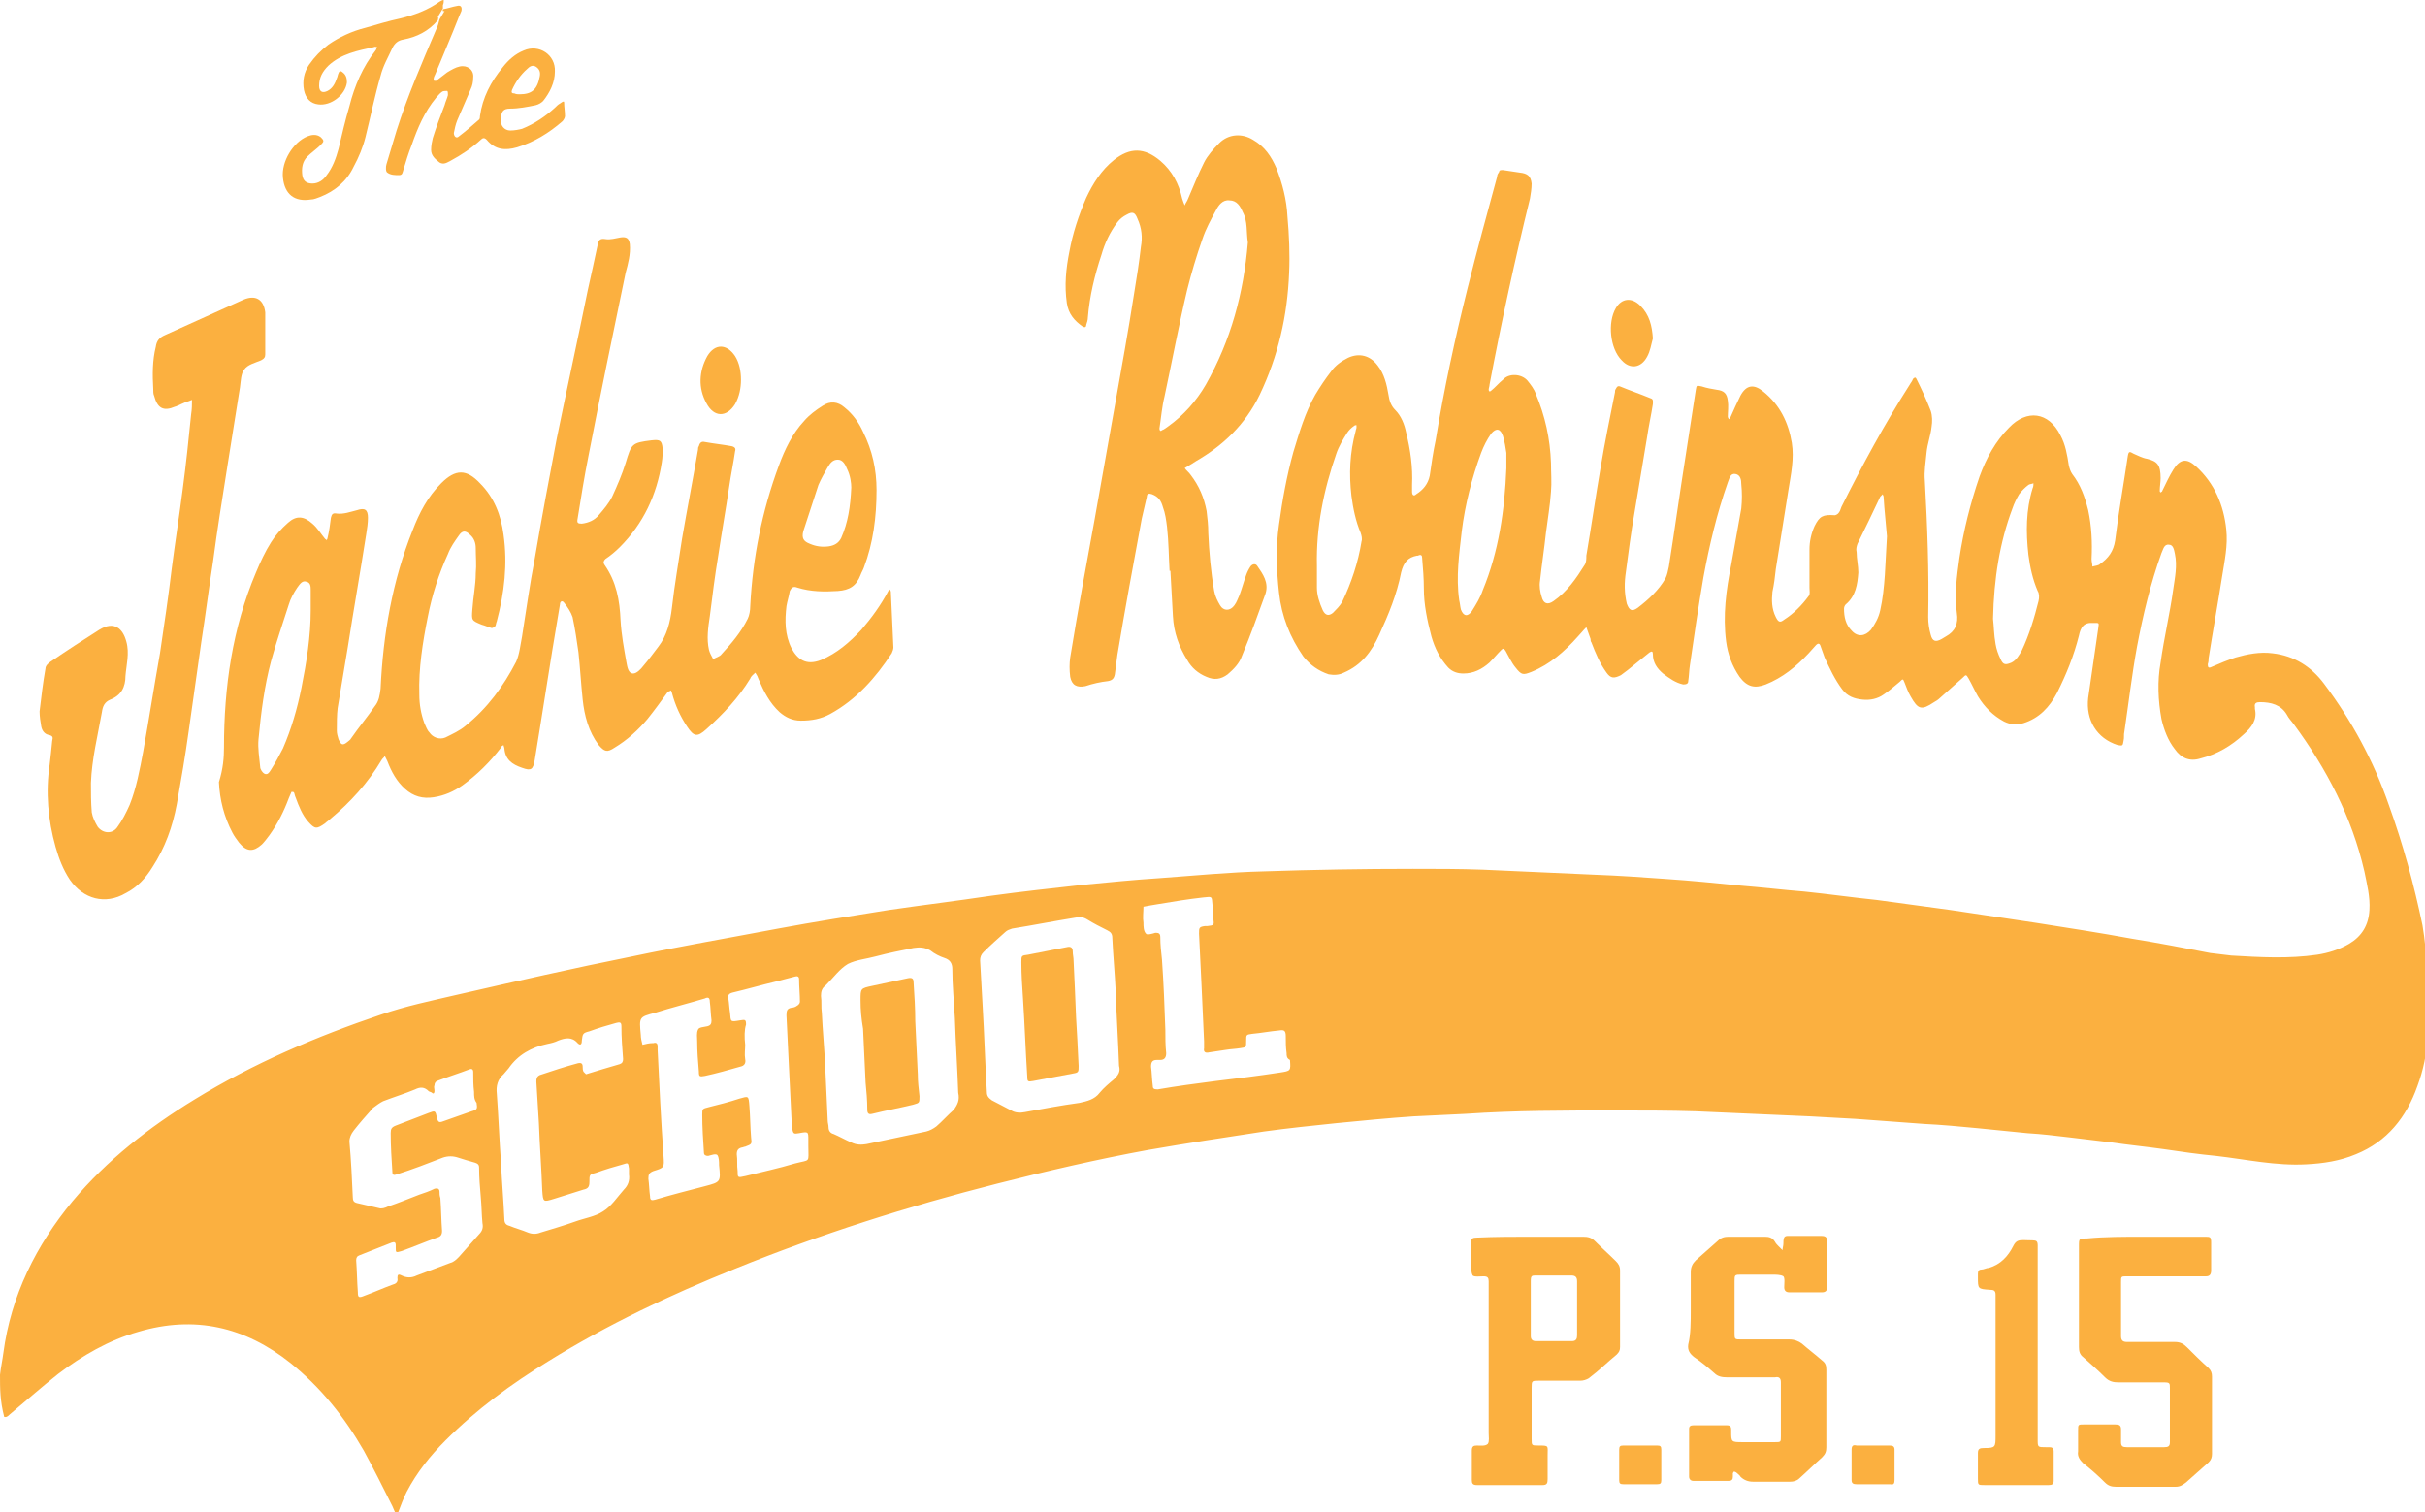 <?xml version="1.0" encoding="utf-8"?>
<!-- Generator: Adobe Illustrator 26.4.1, SVG Export Plug-In . SVG Version: 6.00 Build 0)  -->
<svg version="1.1" id="Layer_1" xmlns="http://www.w3.org/2000/svg" xmlns:xlink="http://www.w3.org/1999/xlink" x="0px" y="0px"
	 viewBox="0 0 288 179.6" style="enable-background:new 0 0 288 179.6;" xml:space="preserve">
<style type="text/css">
	.st0{fill:#FBB040;}
	.st1{fill:#202945;}
	.st2{clip-path:url(#SVGID_00000028306701473247488930000015630675146170504365_);}
	
		.st3{clip-path:url(#SVGID_00000028306701473247488930000015630675146170504365_);fill:#779DD2;stroke:#202945;stroke-width:4;stroke-miterlimit:10;}
	
		.st4{clip-path:url(#SVGID_00000028306701473247488930000015630675146170504365_);fill:none;stroke:#46121E;stroke-width:4;stroke-miterlimit:10;}
	
		.st5{clip-path:url(#SVGID_00000028306701473247488930000015630675146170504365_);fill:none;stroke:#202945;stroke-width:15;stroke-miterlimit:10;}
	.st6{fill:#FFFFFF;stroke:#2D495D;stroke-width:4;stroke-miterlimit:10;}
	.st7{clip-path:url(#SVGID_00000139258057573542241730000004493921620678803594_);}
	.st8{fill:none;stroke:#521C31;stroke-width:4;stroke-miterlimit:10;}
	.st9{fill:#2D495D;}
	.st10{fill:none;stroke:#000000;stroke-width:3;}
</style>
<g>
	<path class="st0" d="M0,163.3c0.1-0.9,0.3-1.8,0.4-2.6c0.9-6.8,3.9-12.8,8.2-18c4.1-4.9,9.1-8.8,14.5-12.1
		c7-4.3,14.5-7.5,22.2-10.1c2.9-1,5.8-1.6,8.8-2.3c7-1.6,14-3.2,21-4.6c5.7-1.2,11.5-2.2,17.3-3.3c4.3-0.8,8.7-1.5,13.1-2.2
		c4.1-0.6,8.2-1.1,12.2-1.7c3.6-0.5,7.3-0.9,10.9-1.3c3.1-0.3,6.1-0.6,9.2-0.8c4.1-0.3,8.2-0.7,12.3-0.8c5.9-0.2,11.8-0.3,17.7-0.3
		c2.8,0,5.6,0,8.3,0.1c4.4,0.2,8.8,0.4,13.3,0.6c2.8,0.1,5.6,0.3,8.4,0.5c3,0.2,6,0.5,9,0.8c2.5,0.2,5,0.5,7.5,0.7
		c2.9,0.3,5.7,0.7,8.6,1c2.9,0.4,5.9,0.8,8.8,1.2c3.3,0.5,6.7,1,10,1.5c3.8,0.6,7.7,1.2,11.5,1.9c3.1,0.5,6.2,1.1,9.3,1.7
		c0.8,0.1,1.6,0.2,2.5,0.3c3.4,0.2,6.8,0.4,10.2-0.1c1.3-0.2,2.6-0.6,3.8-1.3c1.5-0.9,2.3-2.2,2.4-4c0.1-1.6-0.3-3.1-0.6-4.6
		c-1.5-6.5-4.5-12.2-8.4-17.5c-0.3-0.4-0.6-0.7-0.8-1.1c-0.7-1.2-1.9-1.5-3.2-1.5c-0.4,0-0.7,0.1-0.6,0.6c0,0.1,0,0.2,0,0.2
		c0.3,1.3-0.4,2.2-1.3,3c-1.5,1.4-3.2,2.4-5.2,2.9c-1.3,0.4-2.3-0.1-3-1.1c-0.8-1-1.3-2.3-1.6-3.6c-0.4-2.2-0.5-4.5-0.1-6.7
		c0.4-2.9,1.1-5.8,1.5-8.7c0.2-1.4,0.5-2.8,0.2-4.2c-0.1-0.5-0.2-1.1-0.7-1.1c-0.6-0.1-0.7,0.6-0.9,1c-1.3,3.6-2.2,7.4-2.9,11.1
		c-0.6,3.3-1,6.7-1.5,10.1c-0.1,0.4,0,0.7-0.1,1.1c-0.1,0.6-0.1,0.6-0.7,0.5c-2.5-0.8-3.8-3-3.5-5.6c0.4-2.8,0.8-5.5,1.2-8.3
		c0.1-0.7,0.1-0.6-0.6-0.6c-1.1-0.1-1.5,0.5-1.7,1.5c-0.6,2.4-1.5,4.6-2.6,6.8c-0.9,1.7-2.1,3-4,3.6c-0.8,0.2-1.5,0.2-2.3-0.2
		c-1.3-0.7-2.3-1.7-3.1-3c-0.4-0.7-0.7-1.4-1.1-2.1c-0.3-0.5-0.3-0.5-0.7-0.1c-0.9,0.8-1.8,1.6-2.7,2.4c-0.2,0.2-0.5,0.4-0.7,0.5
		c-1.5,1-1.9,0.9-2.8-0.7c-0.3-0.5-0.5-1.1-0.7-1.6c-0.2-0.5-0.2-0.5-0.6-0.1c-0.6,0.5-1.3,1.1-1.9,1.5c-0.7,0.5-1.6,0.7-2.5,0.6
		c-1-0.1-1.8-0.4-2.4-1.2c-0.9-1.2-1.5-2.5-2.1-3.8c-0.2-0.5-0.3-0.9-0.5-1.4c-0.1-0.3-0.3-0.3-0.5-0.1c-0.3,0.3-0.6,0.7-0.9,1
		c-1.5,1.6-3.1,2.9-5.1,3.7c-1.3,0.5-2.2,0.3-3.1-0.9c-0.9-1.3-1.4-2.7-1.6-4.2c-0.4-3.1,0-6.1,0.6-9.1c0.4-2.2,0.8-4.5,1.2-6.7
		c0.1-1,0.1-1.9,0-2.9c0-0.5-0.1-1.1-0.7-1.2c-0.6-0.1-0.7,0.5-0.9,1c-1.3,3.7-2.2,7.5-2.9,11.3c-0.6,3.5-1.1,6.9-1.6,10.4
		c-0.1,0.6-0.1,1.3-0.2,1.9c0,0.3-0.2,0.4-0.6,0.4c-0.9-0.2-1.6-0.7-2.4-1.3c-0.7-0.6-1.2-1.3-1.2-2.3c0-0.3-0.1-0.4-0.4-0.2
		c-0.9,0.7-1.7,1.4-2.6,2.1c-0.3,0.2-0.5,0.4-0.8,0.6c-0.8,0.4-1.2,0.4-1.7-0.3c-0.8-1.1-1.3-2.3-1.8-3.6c-0.1-0.1-0.1-0.3-0.1-0.4
		c-0.2-0.5-0.3-0.9-0.5-1.4c-0.4,0.4-0.7,0.8-1,1.1c-1.6,1.8-3.3,3.3-5.5,4.2c-1,0.4-1.2,0.4-1.9-0.5c-0.5-0.6-0.8-1.3-1.2-2
		c-0.2-0.3-0.3-0.3-0.5-0.1c-0.5,0.5-0.9,1-1.4,1.5c-0.9,0.8-1.9,1.3-3.1,1.3c-0.7,0-1.3-0.2-1.8-0.7c-1-1.1-1.6-2.3-2-3.7
		c-0.5-1.9-0.9-3.8-0.9-5.7c0-1.2-0.1-2.4-0.2-3.6c0-0.3-0.1-0.5-0.5-0.3c0,0-0.1,0-0.1,0c-1.1,0.2-1.6,0.8-1.9,2
		c-0.5,2.6-1.5,5-2.6,7.4c-0.9,2-2.1,3.6-4.2,4.5c-0.6,0.3-1.2,0.3-1.8,0.2c-1.2-0.4-2.2-1.1-3-2.1c-1.6-2.3-2.6-4.8-2.9-7.6
		c-0.3-2.7-0.4-5.4,0-8.1c0.4-2.9,0.9-5.7,1.7-8.6c0.7-2.3,1.4-4.7,2.6-6.8c0.6-1,1.2-1.9,1.9-2.8c0.5-0.7,1.2-1.2,2-1.6
		c1.3-0.6,2.6-0.3,3.5,0.9c0.8,1,1.1,2.3,1.3,3.5c0.1,0.7,0.3,1.3,0.8,1.8c0.7,0.7,1.1,1.7,1.3,2.7c0.5,2,0.8,4.1,0.7,6.2
		c0,0.3,0,0.5,0,0.8c0,0.4,0.2,0.6,0.5,0.3c0.8-0.5,1.4-1.2,1.6-2.2c0.2-1.4,0.4-2.8,0.7-4.2c1-6.1,2.3-12.1,3.8-18.1
		c1.1-4.4,2.3-8.8,3.5-13.2c0-0.2,0.1-0.4,0.2-0.5c0.1-0.3,0.1-0.3,0.5-0.3c0.6,0.1,1.3,0.2,2,0.3c0.9,0.1,1.3,0.4,1.4,1.3
		c0,0.6-0.1,1.2-0.2,1.8c-1.8,7.3-3.4,14.7-4.8,22.1c0,0.2-0.1,0.4-0.1,0.6c0,0.1,0.1,0.2,0.1,0.2c0,0,0.1,0,0.2-0.1
		c0.5-0.4,0.9-0.9,1.4-1.3c0.7-0.8,2.2-0.7,2.9,0.1c0.4,0.5,0.8,1,1,1.6c1.1,2.6,1.7,5.3,1.8,8.2c0,1.1,0.1,2.3,0,3.4
		c-0.1,1.6-0.4,3.3-0.6,4.9c-0.2,1.9-0.5,3.8-0.7,5.7c-0.1,0.6,0,1.3,0.2,1.9c0.2,0.8,0.7,1,1.4,0.5c1.6-1.1,2.7-2.7,3.7-4.3
		c0.2-0.3,0.2-0.7,0.2-1.1c0.6-3.5,1.1-7,1.7-10.5c0.5-3,1.1-5.9,1.7-8.9c0-0.1,0-0.3,0.1-0.4c0.1-0.2,0.2-0.4,0.5-0.3
		c1.2,0.5,2.4,0.9,3.6,1.4c0.4,0.1,0.3,0.4,0.3,0.7c-0.2,1.3-0.5,2.6-0.7,4c-0.5,3-1,6-1.5,9c-0.4,2.3-0.7,4.6-1,6.9
		c-0.2,1.3-0.2,2.5,0.1,3.8c0.3,0.8,0.6,1,1.3,0.5c1.3-1,2.5-2.1,3.3-3.5c0.2-0.4,0.3-0.9,0.4-1.4c0.7-4.4,1.3-8.8,2-13.2
		c0.4-2.6,0.8-5.2,1.2-7.8c0.1-0.6,0.1-0.5,0.7-0.4c0.6,0.2,1.2,0.3,1.8,0.4c0.8,0.1,1.2,0.4,1.3,1.3c0.1,0.6,0,1.3,0,1.9
		c0,0.1,0.1,0.2,0.1,0.3c0.1-0.1,0.2-0.1,0.2-0.2c0.4-0.9,0.8-1.8,1.2-2.6c0.7-1.3,1.6-1.4,2.7-0.5c2,1.6,3,3.7,3.4,6.1
		c0.3,1.9-0.1,3.7-0.4,5.6c-0.5,3.1-1,6.3-1.5,9.4c-0.1,0.9-0.2,1.8-0.4,2.7c-0.1,1-0.1,2,0.4,3c0.3,0.6,0.5,0.7,1,0.3
		c1.1-0.7,2.1-1.7,2.9-2.8c0.2-0.2,0.1-0.6,0.1-1c0-1.5,0-3,0-4.5c0-1,0.2-1.9,0.6-2.8c0.6-1.2,1-1.4,2.4-1.3c0.1,0,0.3-0.1,0.4-0.2
		c0.2-0.2,0.3-0.5,0.4-0.8c2.5-5,5.1-9.8,8.1-14.5c0.1-0.2,0.3-0.4,0.4-0.7c0.2-0.2,0.3-0.2,0.4,0c0.6,1.2,1.2,2.5,1.7,3.8
		c0.2,0.6,0.2,1.3,0.1,1.9c-0.1,1-0.5,2-0.6,3.1c-0.1,1.1-0.3,2.2-0.2,3.3c0.3,5.4,0.5,10.8,0.4,16.2c0,0.7,0.1,1.4,0.3,2.1
		c0.2,0.8,0.6,0.9,1.3,0.5c0.2-0.1,0.3-0.2,0.5-0.3c1.1-0.6,1.5-1.5,1.3-2.8c-0.3-2.2,0-4.3,0.3-6.5c0.5-3.3,1.3-6.5,2.4-9.7
		c0.8-2.2,1.9-4.2,3.5-5.8c2.1-2.2,4.7-1.9,6.1,0.9c0.6,1.1,0.8,2.3,1,3.6c0.1,0.4,0.2,0.7,0.4,1c1,1.3,1.5,2.7,1.9,4.3
		c0.4,1.9,0.5,3.8,0.4,5.8c0,0.3,0.1,0.6,0.1,0.9c0.3-0.1,0.7-0.1,0.9-0.3c1-0.7,1.6-1.5,1.8-2.8c0.4-3.3,1-6.6,1.5-10
		c0.1-0.6,0.2-0.6,0.7-0.3c0.5,0.2,1,0.5,1.6,0.6c1.2,0.3,1.6,0.7,1.6,2.3c0,0.5-0.1,1-0.1,1.5c0,0.1,0,0.1,0.1,0.2
		c0.1-0.1,0.2-0.1,0.2-0.2c0.4-0.8,0.8-1.7,1.3-2.5c0.8-1.3,1.6-1.4,2.7-0.4c2.2,2,3.3,4.6,3.6,7.5c0.2,1.9-0.2,3.7-0.5,5.6
		c-0.5,3.2-1.1,6.5-1.6,9.7c0,0.2,0,0.4-0.1,0.7c0,0.4,0.1,0.5,0.5,0.3c0.9-0.4,1.9-0.8,2.8-1.1c1.4-0.4,2.9-0.7,4.4-0.5
		c2.6,0.3,4.6,1.6,6.1,3.6c3.3,4.4,5.9,9.2,7.7,14.4c1.7,4.7,3,9.5,4,14.3c0.3,1.7,0.4,3.4,0.6,5.1c0.1,0.4,0.1,0.9,0.2,1.3
		c0,2,0,4,0,6.1c-0.1,0.3-0.2,0.6-0.2,0.8c-0.1,2-0.5,3.9-1.2,5.8c-1.3,3.7-3.6,6.6-7.3,8.1c-1.9,0.8-3.9,1.1-5.9,1.2
		c-3.6,0.2-7.2-0.6-10.7-1c-2.1-0.2-4.2-0.5-6.2-0.8c-2.1-0.3-4.2-0.5-6.2-0.8c-1.7-0.2-3.3-0.4-5-0.6c-1.7-0.2-3.3-0.4-5-0.5
		c-2-0.2-4-0.4-6-0.6c-2.1-0.2-4.2-0.4-6.3-0.5c-2.7-0.2-5.4-0.4-8.1-0.6c-1.8-0.1-3.6-0.2-5.4-0.3c-4.5-0.2-9.1-0.4-13.6-0.6
		c-3.2-0.1-6.4-0.1-9.7-0.1c-5.9,0-11.8,0-17.6,0.4c-2.1,0.1-4.1,0.2-6.2,0.3c-3,0.2-6,0.5-9.1,0.8c-2.9,0.3-5.8,0.6-8.7,1
		c-4.6,0.7-9.2,1.4-13.8,2.2c-6,1.1-12,2.5-17.9,4c-10.6,2.7-21,6-31.1,10.1c-7.7,3.1-15.1,6.6-22.2,11c-4.4,2.7-8.5,5.7-12.2,9.4
		c-1.8,1.8-3.4,3.8-4.6,6.1c-0.4,0.8-0.7,1.6-1,2.4c0,0.1-0.1,0.2-0.1,0.3c-0.1-0.1-0.2-0.2-0.3-0.3c-0.1-0.2-0.2-0.5-0.3-0.7
		c-1.1-2.2-2.2-4.4-3.4-6.6c-2.3-4-5.1-7.5-8.7-10.4c-5.4-4.3-11.4-5.7-18.1-3.7c-3.5,1-6.6,2.8-9.5,5c-1.9,1.5-3.7,3.1-5.5,4.6
		c-0.3,0.2-0.5,0.6-0.9,0.5C0,166.4,0,164.9,0,163.3z M88.5,124.1C88.4,124.1,88.4,124.1,88.5,124.1c0,0.6-0.1,1.1,0,1.7
		c0.1,0.5-0.1,0.8-0.6,0.9c-1.4,0.4-2.8,0.8-4.2,1.1c-0.6,0.1-0.7,0.1-0.7-0.5c-0.1-1.2-0.2-2.4-0.2-3.6c0-0.5-0.1-1,0.1-1.4
		c0.1-0.3,0.7-0.3,1.1-0.4c0.4-0.1,0.5-0.3,0.5-0.7c-0.1-0.7-0.1-1.5-0.2-2.2c0-0.5-0.2-0.6-0.6-0.4c-2,0.6-4,1.1-5.9,1.7
		c-1.9,0.5-1.9,0.5-1.7,2.6c0,0.4,0.1,0.8,0.2,1.2c0.4-0.1,0.8-0.2,1.2-0.2c0,0,0.1,0,0.1,0c0.3-0.1,0.5,0,0.5,0.4
		c0,0.1,0,0.3,0,0.4c0.2,4.2,0.4,8.4,0.7,12.6c0.1,1.4,0.1,1.4-1.2,1.8c-0.5,0.2-0.6,0.4-0.6,0.9c0.1,0.7,0.1,1.4,0.2,2.1
		c0,0.5,0.2,0.5,0.6,0.4c2-0.6,4-1.1,5.9-1.6c1.9-0.5,1.9-0.5,1.7-2.5c0-0.4,0-0.9-0.2-1.2c-0.2-0.2-0.7,0-1.1,0.1
		c-0.3,0-0.5-0.1-0.5-0.4c-0.1-1.5-0.2-3-0.2-4.5c0-0.7,0-0.7,0.8-0.9c1.2-0.3,2.4-0.6,3.6-1c1.1-0.3,1.1-0.4,1.2,0.9
		c0.1,1.2,0.1,2.5,0.2,3.7c0.1,0.8,0.1,0.8-0.7,1.1c-0.1,0-0.3,0.1-0.4,0.1c-0.4,0.1-0.6,0.3-0.6,0.8c0.1,0.7,0,1.3,0.1,2
		c0,0.8,0,0.8,0.9,0.6c2-0.5,3.9-0.9,5.9-1.5c1.9-0.5,1.6,0,1.6-2.1c0-0.2,0-0.4,0-0.7c0-1,0-1-1.1-0.8c-0.6,0.1-0.7,0.1-0.8-0.5
		c-0.1-0.4-0.1-0.8-0.1-1.2c-0.1-2-0.2-4-0.3-6.1c-0.1-2.1-0.2-4.1-0.3-6.2c0-0.6,0.1-0.8,0.6-0.9c0.2,0,0.5-0.1,0.6-0.2
		c0.2-0.1,0.4-0.3,0.4-0.5c0-0.9-0.1-1.8-0.1-2.7c0-0.3-0.2-0.4-0.5-0.3c-0.8,0.2-1.5,0.4-2.3,0.6c-1.7,0.4-3.4,0.9-5.1,1.3
		c-0.4,0.1-0.6,0.3-0.5,0.7c0.1,0.6,0.1,1.1,0.2,1.7c0.1,1.1,0,1.1,1.2,0.9c0.6-0.1,0.7-0.1,0.7,0.5
		C88.4,122.3,88.4,123.2,88.5,124.1z M132.9,126.6c-0.1-2.9-0.3-5.9-0.4-8.9c-0.1-2.1-0.3-4.2-0.4-6.3c0-0.5-0.2-0.7-0.6-0.9
		c-0.8-0.4-1.6-0.8-2.4-1.3c-0.5-0.3-0.9-0.3-1.4-0.2c-2.5,0.4-5,0.9-7.5,1.3c-0.3,0.1-0.6,0.2-0.8,0.4c-0.9,0.8-1.8,1.6-2.6,2.4
		c-0.3,0.3-0.4,0.6-0.4,1c0.1,1.8,0.2,3.6,0.3,5.4c0.2,3.4,0.3,6.8,0.5,10.2c0,0.5,0.2,0.7,0.6,1c0.8,0.4,1.5,0.8,2.3,1.2
		c0.5,0.3,1.1,0.3,1.6,0.2c2.2-0.4,4.3-0.8,6.5-1.1c0.9-0.2,1.8-0.4,2.4-1.2c0.5-0.6,1.1-1.1,1.7-1.6
		C132.8,127.7,133.1,127.3,132.9,126.6z M113.8,129.8c-0.1-2.9-0.3-5.9-0.4-8.9c-0.1-1.9-0.3-3.9-0.3-5.8c0-0.7-0.3-1.1-0.9-1.3
		c-0.6-0.2-1.2-0.5-1.7-0.9c-0.7-0.4-1.3-0.4-2-0.3c-1.5,0.3-3,0.6-4.5,1c-1.1,0.3-2.3,0.4-3.3,0.9c-1,0.6-1.7,1.6-2.5,2.4
		c-0.1,0.1-0.1,0.1-0.2,0.2c-0.4,0.3-0.5,0.7-0.5,1.2c0.1,0.7,0,1.3,0.1,2c0.1,2.1,0.3,4.2,0.4,6.3c0.1,2.2,0.2,4.3,0.3,6.5
		c0,0.3,0.1,0.5,0.1,0.8c0,0.4,0.2,0.7,0.6,0.8c0.7,0.3,1.4,0.7,2.1,1c0.6,0.3,1.2,0.3,1.8,0.2c2.4-0.5,4.7-1,7.1-1.5
		c0.4-0.1,0.8-0.3,1.2-0.6c0.7-0.6,1.4-1.4,2.1-2C113.7,131.2,114,130.7,113.8,129.8z M56.3,129.7C56.3,129.7,56.3,129.7,56.3,129.7
		c-0.1-0.8-0.1-1.6-0.1-2.4c0-0.2-0.1-0.4-0.4-0.3c-1.3,0.5-2.6,0.9-3.9,1.4c-0.2,0.1-0.3,0.3-0.3,0.5c-0.1,0.2,0,0.4,0,0.7
		c0,0.2-0.1,0.4-0.3,0.2c-0.1-0.1-0.3-0.1-0.4-0.2c-0.5-0.5-1-0.5-1.6-0.2c-1.2,0.5-2.5,0.9-3.8,1.4c-0.4,0.2-0.8,0.5-1.2,0.8
		c-0.8,0.9-1.6,1.8-2.3,2.7c-0.3,0.4-0.5,0.8-0.5,1.3c0.2,2.2,0.3,4.4,0.4,6.6c0,0.4,0.1,0.6,0.5,0.7c0.9,0.2,1.7,0.4,2.6,0.6
		c0.3,0.1,0.7,0,1.1-0.2c1.2-0.4,2.4-0.9,3.7-1.4c0.6-0.2,1.2-0.4,1.8-0.7c0.4-0.1,0.6,0,0.6,0.4c0,0.2,0,0.4,0.1,0.7
		c0.1,1.3,0.1,2.6,0.2,3.9c0,0.5-0.2,0.7-0.6,0.8c-1.4,0.5-2.8,1.1-4.2,1.6c-0.7,0.2-0.7,0.2-0.7-0.4c0-0.1,0-0.2,0-0.3
		c0-0.4-0.2-0.4-0.5-0.3c-1.3,0.5-2.5,1-3.8,1.5c-0.3,0.1-0.4,0.3-0.4,0.6c0.1,1.3,0.1,2.5,0.2,3.8c0,0.6,0.1,0.7,0.8,0.4
		c1.1-0.4,2.2-0.9,3.3-1.3c0.4-0.1,0.7-0.3,0.6-0.8c0-0.4,0.1-0.5,0.5-0.3c0.6,0.3,1.2,0.3,1.8,0c1.3-0.5,2.7-1,4-1.5
		c0.4-0.1,0.7-0.4,1-0.7c0.8-0.9,1.6-1.8,2.4-2.7c0.4-0.4,0.5-0.8,0.4-1.3c-0.1-1-0.1-2.1-0.2-3.1c-0.1-1.2-0.2-2.3-0.2-3.5
		c0-0.4-0.2-0.5-0.5-0.6c-0.7-0.2-1.4-0.4-2-0.6c-0.6-0.2-1.2-0.2-1.8,0c-1.8,0.7-3.6,1.4-5.5,2c-0.3,0.1-0.5,0.1-0.5-0.3
		c-0.1-1.5-0.2-3.1-0.2-4.6c0-0.5,0.1-0.7,0.6-0.9c1.3-0.5,2.6-1,3.9-1.5c0.8-0.3,0.8-0.3,1,0.6c0.1,0.4,0.2,0.6,0.7,0.4
		c1.1-0.4,2.3-0.8,3.4-1.2c0.7-0.2,0.7-0.3,0.6-1C56.3,130.6,56.3,130.2,56.3,129.7z M74.7,139.5c0-0.2,0-0.3,0-0.5
		c0-0.1,0-0.1,0-0.2c-0.1-0.7-0.1-0.7-0.7-0.5c-1.1,0.3-2.1,0.6-3.2,1c-0.8,0.2-0.8,0.2-0.8,1.1c0,0.6-0.2,0.8-0.7,0.9
		c-1.2,0.4-2.3,0.7-3.5,1.1c-1.3,0.4-1.3,0.4-1.4-1c-0.1-2.7-0.3-5.3-0.4-8c-0.1-1.6-0.2-3.3-0.3-4.9c0-0.3,0-0.6,0.4-0.8
		c1.5-0.5,3-1,4.5-1.4c0.4-0.1,0.6,0,0.6,0.4c0,0.2,0,0.4,0.1,0.6c0.1,0.1,0.3,0.3,0.3,0.3c1.3-0.4,2.6-0.8,4-1.2
		c0.3-0.1,0.4-0.3,0.4-0.6c-0.1-1.3-0.2-2.6-0.2-3.9c0-0.5-0.2-0.5-0.6-0.4c-1.1,0.3-2.1,0.6-3.2,1c-0.8,0.2-0.8,0.3-0.9,1.1
		c0,0.5-0.2,0.6-0.5,0.3c-0.7-0.8-1.5-0.6-2.3-0.3c-0.4,0.2-0.8,0.3-1.3,0.4c-1.9,0.4-3.5,1.3-4.6,2.9c-0.2,0.2-0.4,0.5-0.6,0.7
		c-0.7,0.6-0.9,1.4-0.8,2.3c0.2,2.7,0.3,5.5,0.5,8.2c0.1,2.2,0.3,4.5,0.4,6.7c0,0.5,0.2,0.7,0.6,0.8c0.7,0.3,1.5,0.5,2.2,0.8
		c0.5,0.2,1,0.2,1.5,0c1.3-0.4,2.7-0.8,4.1-1.3c1.1-0.4,2.4-0.6,3.3-1.2c1-0.6,1.7-1.7,2.5-2.6C74.6,140.8,74.8,140.2,74.7,139.5z
		 M152.8,125.1C152.8,125.1,152.7,125.1,152.8,125.1c-0.1-0.7-0.1-1.3-0.1-2c0-0.7-0.2-0.8-0.8-0.7c-1.1,0.1-2.1,0.3-3.2,0.4
		c-0.7,0.1-0.7,0.1-0.7,0.8c0,0.8,0,0.8-0.7,0.9c-0.6,0.1-1.1,0.1-1.7,0.2c-0.7,0.1-1.3,0.2-2,0.3c-0.4,0.1-0.7,0-0.6-0.5
		c0-0.3,0-0.5,0-0.8c-0.1-2.2-0.2-4.4-0.3-6.6c-0.1-2.1-0.2-4.1-0.3-6.2c0-0.7,0-0.8,0.7-0.9c0.1,0,0.2,0,0.3,0
		c0.8-0.1,0.8-0.1,0.7-0.9c0-0.5-0.1-1-0.1-1.6c-0.1-1.1,0-1-1.1-0.9c-1.8,0.2-3.6,0.5-5.4,0.8c-0.6,0.1-1.2,0.2-1.7,0.3
		c0,0.6-0.1,1.3,0,1.9c0,0.4,0,1,0.3,1.3c0.1,0.2,0.8,0,1.1-0.1c0.3,0,0.6,0,0.6,0.5c0,0.9,0.1,1.8,0.2,2.7c0.2,2.8,0.3,5.5,0.4,8.3
		c0,0.9,0,1.9,0.1,2.8c0,0.5-0.2,0.8-0.7,0.8c-0.1,0-0.3,0-0.4,0c-0.5,0-0.7,0.2-0.7,0.8c0.1,0.7,0.1,1.5,0.2,2.2
		c0,0.4,0.1,0.5,0.6,0.5c2.3-0.4,4.6-0.7,6.9-1c2.5-0.3,5-0.6,7.6-1c1.3-0.2,1.3-0.2,1.2-1.5C152.8,125.7,152.8,125.4,152.8,125.1z
		 M178.9,55.6c0-0.6,0-1.2,0-1.8c-0.1-0.7-0.2-1.3-0.4-2c-0.3-0.9-0.8-1-1.4-0.3c-0.5,0.7-0.9,1.5-1.2,2.3c-1.1,3-1.9,6.1-2.3,9.3
		c-0.3,2.7-0.7,5.4-0.3,8.2c0.1,0.4,0.1,0.7,0.2,1.1c0.3,0.8,0.8,0.9,1.3,0.2c0.5-0.8,1-1.6,1.3-2.5C178,65.5,178.7,60.6,178.9,55.6
		z M236.7,73.5c0.1,0.8,0.1,1.9,0.3,3c0.1,0.6,0.3,1.2,0.6,1.8c0.3,0.7,0.6,0.7,1.3,0.4c0.6-0.3,0.9-0.9,1.2-1.4
		c0.9-1.9,1.5-3.9,2-5.9c0.1-0.4,0.1-0.9-0.1-1.2c-0.6-1.4-0.9-2.8-1.1-4.3c-0.3-2.7-0.3-5.3,0.5-7.9c0.1-0.2,0.1-0.4,0.1-0.6
		c-0.2,0.1-0.5,0.1-0.6,0.2c-0.4,0.3-0.8,0.7-1.1,1.1c-0.3,0.5-0.6,1.1-0.8,1.7C237.5,64.4,236.8,68.7,236.7,73.5z M156.4,67.2
		c0,0.9,0,1.7,0,2.6c0,0.9,0.3,1.8,0.7,2.7c0.3,0.6,0.7,0.7,1.2,0.3c0.4-0.4,0.8-0.8,1.1-1.3c1.1-2.3,1.9-4.7,2.3-7.2
		c0.1-0.3,0-0.7-0.1-1c-0.6-1.4-0.9-2.9-1.1-4.4c-0.3-2.6-0.2-5.1,0.5-7.7c0-0.1,0.1-0.3,0.1-0.4c0-0.1,0-0.2,0-0.3
		c-0.1,0-0.2,0-0.3,0.1c-0.3,0.2-0.6,0.5-0.8,0.8c-0.5,0.8-1,1.6-1.3,2.5C157.2,58.2,156.3,62.6,156.4,67.2z M224.1,63.7
		c-0.1-1.3-0.3-3-0.4-4.7c0-0.1-0.1-0.2-0.1-0.3c-0.1,0.1-0.2,0.2-0.3,0.3c-0.9,1.9-1.8,3.8-2.7,5.6c-0.1,0.3-0.2,0.6-0.1,1
		c0,0.8,0.2,1.6,0.2,2.4c-0.1,1.4-0.3,2.8-1.5,3.8c-0.1,0.1-0.2,0.3-0.2,0.5c0,1,0.2,1.9,0.9,2.6c0.7,0.8,1.6,0.7,2.3-0.1
		c0.5-0.7,0.9-1.4,1.1-2.3C223.9,69.8,223.9,66.9,224.1,63.7z"/>
	<path class="st0" d="M26.6,88.8c0-7.2,1-14.2,3.8-20.8c0.5-1.2,1.1-2.5,1.8-3.6c0.5-0.8,1.2-1.6,2-2.3c1-0.9,1.9-0.8,2.9,0.1
		c0.6,0.5,1,1.2,1.5,1.8c0.1,0.1,0.2,0.1,0.2,0.2c0-0.1,0.1-0.2,0.1-0.3c0.2-0.8,0.3-1.6,0.4-2.4c0.1-0.4,0.2-0.6,0.7-0.5
		c0.8,0.1,1.6-0.2,2.4-0.4c0.9-0.3,1.3-0.1,1.3,0.9c0,0.6-0.1,1.3-0.2,1.9c-0.7,4.5-1.5,9-2.2,13.5c-0.4,2.4-0.8,4.8-1.2,7.2
		C40,84.9,40,85.9,40,86.8c0,0.3,0.1,0.7,0.2,1c0.3,0.7,0.5,0.8,1.1,0.3c0.1-0.1,0.3-0.2,0.4-0.4c0.9-1.3,1.9-2.5,2.8-3.8
		c0.5-0.6,0.6-1.3,0.7-2.1c0.3-6.5,1.4-12.8,3.8-18.8c0.8-2.1,1.8-4,3.4-5.6c1.7-1.7,3-1.7,4.6,0c1.7,1.7,2.5,3.8,2.8,6.1
		c0.5,3.5,0.1,6.9-0.8,10.3c-0.1,0.2-0.1,0.5-0.2,0.6c-0.1,0.1-0.3,0.2-0.4,0.2c-0.4-0.1-0.8-0.3-1.2-0.4c-1.2-0.5-1.2-0.5-1.1-1.8
		c0.1-1.5,0.4-2.9,0.4-4.3c0.1-1,0-2,0-3c0-0.6-0.2-1.2-0.7-1.6c-0.5-0.5-0.9-0.5-1.3,0.1c-0.5,0.7-1,1.4-1.3,2.2
		c-1.1,2.4-1.9,4.9-2.4,7.5c-0.6,3-1.1,6.1-1,9.2c0,1.2,0.2,2.3,0.6,3.4c0.2,0.4,0.3,0.8,0.6,1.1c0.4,0.6,1.2,0.9,1.9,0.6
		c0.8-0.4,1.7-0.8,2.4-1.4c2.6-2.1,4.5-4.7,6-7.6c0.4-0.9,0.5-2,0.7-3c0.5-3.1,0.9-6.1,1.5-9.2c0.8-4.7,1.7-9.5,2.6-14.2
		c1.2-5.9,2.5-11.8,3.7-17.7c0.4-1.8,0.8-3.6,1.2-5.5c0.1-0.5,0.3-0.7,0.9-0.6c0.6,0.1,1.2-0.1,1.8-0.2c0.7-0.1,1,0.1,1.1,0.8
		c0.1,1.2-0.2,2.3-0.5,3.4c-1.5,7.2-3,14.5-4.4,21.7c-0.5,2.5-0.9,5-1.3,7.5c-0.1,0.5,0,0.6,0.5,0.6c0.8-0.1,1.5-0.4,2-1
		c0.6-0.7,1.2-1.4,1.6-2.2c0.6-1.3,1.2-2.7,1.6-4c0.7-2.3,0.7-2.4,3.1-2.7c1-0.1,1.2,0,1.3,1c0,0.5,0,1-0.1,1.6
		c-0.6,3.9-2.2,7.3-5,10.1c-0.5,0.5-1.1,1-1.7,1.4c-0.2,0.2-0.3,0.4-0.1,0.7c1.4,2,1.8,4.2,1.9,6.6c0.1,1.7,0.4,3.3,0.7,5
		c0.1,0.5,0.2,1.3,0.8,1.3c0.4,0,0.9-0.5,1.2-0.9c0.6-0.7,1.2-1.5,1.8-2.3c1-1.3,1.4-2.9,1.6-4.6c0.3-2.7,0.8-5.5,1.2-8.2
		c0.6-3.5,1.3-7.1,1.9-10.6c0-0.1,0-0.3,0.1-0.4c0.1-0.4,0.3-0.6,0.7-0.5c1.1,0.2,2.1,0.3,3.2,0.5c0.4,0.1,0.5,0.3,0.4,0.6
		c-0.2,1.4-0.5,2.8-0.7,4.2c-0.4,2.7-0.9,5.5-1.3,8.2c-0.4,2.4-0.7,4.8-1,7.2c-0.2,1.3-0.4,2.7-0.1,4c0.1,0.4,0.3,0.7,0.5,1.1
		c0.3-0.2,0.8-0.3,1-0.6c1.2-1.3,2.3-2.6,3.1-4.2c0.2-0.4,0.3-1,0.3-1.5c0.3-5.8,1.4-11.3,3.4-16.7c0.7-1.9,1.6-3.8,3-5.3
		c0.6-0.7,1.4-1.3,2.2-1.8c0.9-0.6,1.8-0.5,2.6,0.2c1,0.8,1.7,1.8,2.2,2.9c1.1,2.2,1.6,4.5,1.6,6.9c0,3.2-0.4,6.3-1.5,9.2
		c-0.1,0.3-0.3,0.6-0.4,0.9c-0.5,1.3-1.3,1.8-2.7,1.9c-1.6,0.1-3.2,0.1-4.8-0.4c-0.5-0.2-0.7,0-0.9,0.4c-0.1,0.6-0.3,1.2-0.4,1.8
		c-0.2,1.7-0.2,3.4,0.6,5c0.7,1.3,1.7,2.1,3.5,1.4c1.9-0.8,3.4-2.1,4.8-3.6c1.2-1.4,2.3-2.9,3.2-4.6c0-0.1,0.2-0.1,0.2-0.2
		c0,0.1,0.1,0.2,0.1,0.3c0.1,2.2,0.2,4.4,0.3,6.6c0,0.2-0.1,0.5-0.2,0.7c-1.9,2.9-4.2,5.5-7.3,7.2c-1.1,0.6-2.2,0.8-3.5,0.8
		c-1,0-1.8-0.4-2.5-1c-1.2-1.1-1.9-2.5-2.5-3.9c-0.1-0.3-0.2-0.5-0.4-0.8c-0.2,0.2-0.5,0.4-0.6,0.7c-1.4,2.3-3.2,4.2-5.2,6
		c-1.1,1-1.5,0.9-2.3-0.3c-0.8-1.2-1.4-2.5-1.8-4c0-0.1-0.1-0.2-0.1-0.3c-0.1,0.1-0.3,0.1-0.4,0.2c-0.8,1.1-1.6,2.2-2.4,3.2
		c-1.1,1.3-2.4,2.5-3.9,3.4c-0.9,0.6-1.2,0.5-1.9-0.3c-1.2-1.6-1.7-3.5-1.9-5.4c-0.2-1.9-0.3-3.7-0.5-5.6c-0.2-1.4-0.4-2.8-0.7-4.2
		c-0.2-0.6-0.6-1.2-1-1.7c-0.2-0.3-0.5-0.2-0.5,0.2c-0.3,1.8-0.6,3.6-0.9,5.4c-0.5,3.1-1,6.3-1.5,9.4c-0.2,1.2-0.4,2.4-0.6,3.7
		c-0.2,1.1-0.4,1.3-1.5,0.9c-1.2-0.4-2-1-2.1-2.3c0-0.1-0.1-0.3-0.1-0.4c-0.1,0.1-0.3,0.1-0.3,0.3c-1.3,1.7-2.8,3.2-4.6,4.5
		c-1,0.7-2.1,1.2-3.4,1.4c-1.3,0.2-2.4-0.1-3.4-1c-1-0.9-1.6-2-2.1-3.3c-0.1-0.2-0.2-0.4-0.3-0.6c-0.1,0.2-0.3,0.3-0.4,0.5
		c-1.6,2.7-3.7,5-6.1,7c-0.2,0.2-0.4,0.3-0.6,0.5c-1,0.7-1.2,0.7-2-0.2c-0.7-0.8-1.1-1.8-1.5-2.9c-0.1-0.2-0.1-0.4-0.2-0.6
		c0,0-0.3-0.1-0.3,0c-0.1,0.2-0.2,0.5-0.3,0.7c-0.6,1.6-1.3,3-2.3,4.4c-0.3,0.4-0.6,0.8-0.9,1.1c-1,0.9-1.8,0.9-2.7-0.2
		c-0.3-0.4-0.6-0.8-0.8-1.2c-1-1.9-1.5-3.9-1.6-6C26.5,91.3,26.6,90,26.6,88.8z M36.9,72.5c0-0.8,0-1.6,0-2.4c0-0.4,0-0.9-0.5-1
		c-0.5-0.2-0.8,0.3-1.1,0.7c-0.4,0.6-0.8,1.3-1,2c-0.7,2.2-1.5,4.5-2.1,6.7c-0.8,3-1.2,6.1-1.5,9.3c-0.1,1.1,0.1,2.2,0.2,3.3
		c0,0.3,0.3,0.7,0.5,0.8c0.4,0.2,0.6-0.2,0.8-0.5c0.5-0.8,1-1.7,1.4-2.5c1-2.3,1.7-4.7,2.2-7.2C36.4,78.7,36.9,75.6,36.9,72.5z
		 M101.1,57.9c0-0.5-0.1-1.4-0.5-2.2c-0.2-0.5-0.5-1.1-1.1-1.1c-0.6,0-0.9,0.4-1.2,0.9c-0.4,0.7-0.8,1.4-1.1,2.1
		c-0.6,1.8-1.2,3.7-1.8,5.5c-0.2,0.8,0,1.2,0.8,1.5c0.7,0.3,1.4,0.4,2.2,0.3c0.7-0.1,1.2-0.4,1.5-1C100.7,62.1,101,60.2,101.1,57.9z
		"/>
	<path class="st0" d="M138.9,67.8c-0.1-1.7-0.1-3.4-0.3-5.2c-0.1-0.8-0.2-1.6-0.5-2.4c-0.2-0.7-0.5-1.2-1.3-1.5
		c-0.3-0.1-0.6-0.1-0.6,0.3c-0.2,0.9-0.4,1.7-0.6,2.6c-1,5.4-2,10.8-2.9,16.2c-0.1,0.8-0.2,1.6-0.3,2.3c-0.1,0.5-0.3,0.7-0.8,0.8
		c-0.9,0.1-1.8,0.3-2.7,0.6c-1,0.2-1.6-0.1-1.8-1.1c-0.1-0.8-0.1-1.6,0-2.3c0.9-5.5,1.9-11,2.9-16.4c0.8-4.5,1.6-9,2.4-13.5
		c0.8-4.5,1.6-8.9,2.3-13.4c0.3-1.8,0.6-3.7,0.8-5.5c0.2-1.1,0.1-2.2-0.4-3.3c-0.3-0.8-0.6-0.9-1.3-0.5c-0.4,0.2-0.8,0.5-1.1,0.9
		c-0.9,1.2-1.5,2.5-1.9,3.9c-0.8,2.4-1.4,4.9-1.6,7.4c0,0.3-0.1,0.6-0.2,0.9c0,0.3-0.2,0.3-0.4,0.2c-1-0.7-1.7-1.5-1.9-2.8
		c-0.3-2.1-0.1-4.1,0.3-6.1c0.4-2.2,1.1-4.3,2-6.4c0.8-1.7,1.8-3.3,3.3-4.5c1.9-1.5,3.6-1.5,5.5,0.1c1.4,1.2,2.2,2.7,2.6,4.5
		c0.1,0.3,0.2,0.6,0.3,0.8c0.1-0.3,0.3-0.5,0.4-0.8c0.6-1.4,1.2-2.9,1.9-4.3c0.4-0.8,1.1-1.6,1.8-2.3c1.1-1.1,2.7-1.2,4-0.4
		c1.4,0.8,2.2,2,2.8,3.4c0.7,1.8,1.2,3.7,1.3,5.7c0.2,2.2,0.3,4.5,0.2,6.7c-0.2,5.1-1.3,9.9-3.5,14.5c-1.7,3.5-4.3,6-7.6,7.9
		c-0.1,0.1-0.2,0.1-0.3,0.2c-0.3,0.2-0.7,0.4-1,0.6c0.2,0.3,0.5,0.5,0.7,0.8c1,1.3,1.6,2.7,1.9,4.3c0.1,0.8,0.2,1.7,0.2,2.6
		c0.1,2.3,0.3,4.6,0.7,6.9c0.1,0.6,0.4,1.2,0.7,1.7c0.4,0.7,1.2,0.7,1.7,0c0.3-0.4,0.4-0.8,0.6-1.2c0.3-0.8,0.5-1.6,0.8-2.4
		c0.1-0.3,0.3-0.7,0.5-1c0.2-0.3,0.6-0.4,0.8-0.1c0.7,1,1.4,2,1,3.3c-0.9,2.5-1.8,5-2.8,7.4c-0.3,0.9-1,1.6-1.7,2.2
		c-0.8,0.6-1.6,0.7-2.5,0.3c-1-0.4-1.8-1.1-2.3-2c-1-1.6-1.6-3.3-1.7-5.2c-0.1-1.8-0.2-3.6-0.3-5.4
		C138.8,67.8,138.8,67.8,138.9,67.8z M148.2,28.8c-0.2-1.2,0-2.5-0.6-3.6c-0.3-0.7-0.7-1.4-1.6-1.4c-0.8-0.1-1.3,0.6-1.6,1.2
		c-0.6,1.1-1.2,2.2-1.6,3.4c-0.7,2-1.3,4-1.8,6c-1,4.2-1.8,8.5-2.7,12.7c-0.3,1.2-0.4,2.5-0.6,3.8c0,0.2,0.1,0.4,0.3,0.2
		c0.3-0.1,0.5-0.3,0.8-0.5c1.8-1.3,3.3-3,4.4-4.9C146.2,40.4,147.7,34.8,148.2,28.8z"/>
	<path class="st0" d="M31.5,39.7c0,0.8,0,1.6,0,2.4c0,0.3-0.1,0.5-0.5,0.7c-0.7,0.3-1.6,0.5-2,1.1c-0.4,0.5-0.4,1.4-0.5,2.1
		c-0.5,3.1-1,6.3-1.5,9.4c-0.6,3.8-1.2,7.5-1.7,11.3c-0.5,3.2-0.9,6.4-1.4,9.6c-0.5,3.5-1,7.1-1.5,10.6c-0.4,2.9-0.9,5.8-1.4,8.6
		c-0.5,2.7-1.4,5.2-2.9,7.5c-0.8,1.3-1.8,2.4-3.2,3.1c-2.4,1.4-5,0.7-6.6-1.6c-0.8-1.2-1.3-2.5-1.7-3.9c-0.9-3.2-1.2-6.5-0.7-9.8
		C6,90,6.1,89,6.2,88c0.1-0.4,0.1-0.6-0.4-0.7c-0.5-0.1-0.8-0.5-0.9-1c-0.1-0.6-0.2-1.2-0.2-1.8c0.2-1.7,0.4-3.4,0.7-5.1
		c0-0.3,0.3-0.6,0.6-0.8c1.9-1.3,3.9-2.6,5.8-3.8c1.8-1.1,2.8-0.1,3.2,1.4c0.4,1.4,0,2.8-0.1,4.1c0,1.3-0.5,2.3-1.8,2.8
		c-0.7,0.3-0.9,0.8-1,1.5c-0.5,2.8-1.2,5.6-1.3,8.4c0,1.2,0,2.3,0.1,3.5c0.1,0.6,0.4,1.2,0.7,1.7c0.6,0.8,1.7,0.9,2.3,0.1
		c0.6-0.8,1.1-1.8,1.5-2.7c0.8-2,1.2-4.2,1.6-6.3c0.7-3.9,1.3-7.8,2-11.7c0.5-3.4,1-6.7,1.4-10.1c0.4-3.1,0.9-6.3,1.3-9.4
		c0.4-3,0.7-5.9,1-8.9c0.1-0.6,0.1-1.2,0.1-1.7c-0.6,0.2-1.1,0.4-1.7,0.7c-0.1,0-0.2,0.1-0.3,0.1c-1.4,0.6-2.1,0.2-2.5-1.3
		c-0.1-0.2-0.1-0.5-0.1-0.8c-0.1-1.7-0.1-3.4,0.3-5c0.1-0.7,0.4-1.1,1.1-1.4c3.1-1.4,6.2-2.8,9.3-4.2c1.4-0.6,2.4-0.1,2.6,1.5
		C31.5,37.9,31.5,38.8,31.5,39.7C31.5,39.7,31.5,39.7,31.5,39.7z"/>
	<path class="st0" d="M52.6,1.1c0.6-0.1,1.1-0.3,1.7-0.4c0.4-0.1,0.6,0.1,0.5,0.6c-0.1,0.2-0.2,0.5-0.3,0.7
		c-0.9,2.3-1.9,4.6-2.8,6.8c-0.1,0.2-0.2,0.4-0.2,0.6c0,0.1,0,0.2,0.1,0.2c0,0,0.1,0,0.2,0c0.4-0.3,0.9-0.7,1.3-1
		c0.5-0.3,1-0.6,1.5-0.7c0.9-0.2,1.7,0.4,1.6,1.3c0,0.5-0.1,1-0.3,1.4c-0.5,1.2-1.1,2.5-1.6,3.7c-0.2,0.5-0.3,1-0.4,1.5
		c0,0.4,0.3,0.7,0.6,0.4c0.8-0.6,1.6-1.3,2.4-2c0.1-0.1,0.1-0.3,0.1-0.4c0.3-2.2,1.3-4.1,2.7-5.8c0.7-0.9,1.5-1.6,2.5-2
		c1.8-0.8,3.8,0.5,3.7,2.5c0,1.3-0.6,2.5-1.4,3.5c-0.2,0.2-0.5,0.4-0.9,0.5c-1,0.2-2,0.4-3,0.4c-0.8,0-1.1,0.3-1.1,1.3
		c-0.1,0.7,0.4,1.3,1.1,1.3c0.5,0,1-0.1,1.4-0.2c1.5-0.6,2.8-1.5,3.9-2.5c0.2-0.2,0.4-0.4,0.6-0.5C66.9,12,67,12,67,12.2
		c0,0.5,0.1,1,0.1,1.6c0,0.2-0.2,0.5-0.3,0.6c-1.6,1.4-3.4,2.5-5.4,3.1c-1.4,0.4-2.6,0.3-3.6-0.9c-0.3-0.3-0.5-0.2-0.7,0
		c-1.1,1-2.3,1.8-3.6,2.5c-0.4,0.2-0.8,0.5-1.3,0.2c-0.5-0.4-1-0.8-1-1.5c0-0.5,0.1-1,0.2-1.4c0.4-1.3,0.9-2.6,1.4-3.9
		c0.1-0.4,0.3-0.8,0.4-1.2c0-0.2,0-0.5-0.1-0.5c-0.2,0-0.5,0-0.6,0.1c-0.3,0.2-0.5,0.5-0.7,0.7c-1.4,1.7-2.2,3.6-2.9,5.6
		c-0.4,1-0.7,2-1,3c-0.1,0.3-0.1,0.6-0.5,0.6c-0.5,0-1,0-1.4-0.3c-0.2-0.1-0.2-0.7-0.1-1c0.4-1.3,0.8-2.7,1.2-4c1.3-4.1,3-8,4.7-12
		c0.2-0.4,0.3-0.8,0.4-1.2l0,0c0.1-0.2,0.2-0.3,0.3-0.5l0,0c0.1-0.2,0.2-0.3,0.3-0.5l0,0C52.5,1.4,52.6,1.2,52.6,1.1L52.6,1.1z
		 M61.7,11.2c1.4,0,2.1-0.5,2.4-2.1c0.1-0.5,0-0.9-0.5-1.2c-0.4-0.2-0.7,0-1,0.3c-0.8,0.7-1.4,1.6-1.8,2.5c-0.1,0.3,0,0.4,0.3,0.4
		C61.3,11.2,61.5,11.2,61.7,11.2z"/>
	<path class="st0" d="M52,2.4c-1.1,1.3-2.5,2-4.1,2.3c-0.6,0.1-1,0.4-1.3,1c-0.5,1.1-1.1,2.1-1.4,3.3c-0.7,2.4-1.2,4.9-1.8,7.3
		c-0.3,1.2-0.8,2.4-1.4,3.5c-0.8,1.7-2.2,2.9-4,3.6c-0.3,0.1-0.7,0.3-1.1,0.3c-1.9,0.3-3.1-0.6-3.3-2.6c-0.2-1.9,1.2-4.2,2.9-4.9
		c0.5-0.2,1.1-0.3,1.6,0.1c0.4,0.4,0.4,0.5,0,0.9c-0.5,0.5-1.1,0.9-1.6,1.4c-0.6,0.6-0.7,1.4-0.6,2.2c0.1,0.7,0.5,1,1.2,1
		c0.7,0,1.3-0.4,1.7-1c0.7-0.9,1.1-2,1.4-3.1c0.4-1.7,0.8-3.4,1.3-5.1c0.6-2.4,1.6-4.7,3.1-6.6c0.1-0.1,0.1-0.3,0.2-0.4
		c-0.1,0-0.3-0.1-0.4,0c-1.9,0.4-3.9,0.8-5.4,2.2c-0.7,0.7-1.1,1.4-1.1,2.4c0,0.7,0.4,0.9,1,0.6c0.6-0.3,0.9-0.9,1.1-1.5
		c0.1-0.2,0.1-0.4,0.2-0.6c0.1-0.3,0.3-0.3,0.5-0.1c0.4,0.3,0.5,0.7,0.5,1.2c-0.2,1.5-1.9,2.8-3.4,2.6c-0.9-0.1-1.5-0.7-1.7-1.7
		c-0.2-1.1,0-2.1,0.6-3C37.4,6.7,38.1,6,39,5.3c1.3-0.9,2.8-1.6,4.4-2c1.4-0.4,2.7-0.8,4.1-1.1c1.7-0.4,3.3-1,4.7-2
		c0.2-0.1,0.3-0.2,0.5-0.2c0,0.2,0,0.4-0.1,0.6c0,0.1,0,0.3,0,0.4l0,0c-0.1,0.2-0.2,0.3-0.3,0.5l0,0c-0.1,0.2-0.2,0.3-0.3,0.5l0,0
		C52.1,2.1,52,2.3,52,2.4L52,2.4z"/>
	<path class="st0" d="M196.3,40.2c-0.2,0.7-0.3,1.5-0.7,2.2c-0.7,1.3-2,1.5-3,0.4c-1.4-1.4-1.7-4.5-0.7-6.2c0.7-1.2,1.9-1.3,2.9-0.3
		C195.9,37.4,196.2,38.7,196.3,40.2z"/>
	<path class="st0" d="M88,45.1c0,1-0.2,2-0.7,2.9c-1,1.6-2.5,1.6-3.4-0.1c-1-1.8-0.9-3.8,0.1-5.6c0.9-1.5,2.3-1.5,3.3,0
		C87.8,43.1,88,44.1,88,45.1z"/>
	<path class="st0" d="M200.8,155.5c0-1.5,0-2.9,0-4.4c0-0.6,0.2-1,0.6-1.4c0.9-0.8,1.7-1.5,2.6-2.3c0.4-0.4,0.8-0.5,1.3-0.5
		c1.4,0,2.8,0,4.3,0c0.5,0,0.9,0.1,1.2,0.6c0.1,0.2,0.3,0.4,0.4,0.5c0.2,0.2,0.4,0.4,0.5,0.5c0-0.3,0.1-0.5,0.1-0.8
		c0-1,0.2-0.9,1-0.9c1.2,0,2.3,0,3.5,0c0.4,0,0.7,0.1,0.7,0.6c0,1.8,0,3.7,0,5.5c0,0.4-0.2,0.6-0.6,0.6c-1.3,0-2.6,0-3.9,0
		c-0.4,0-0.6-0.2-0.6-0.6c0-0.4,0.1-1.1-0.1-1.3c-0.3-0.2-0.9-0.2-1.4-0.2c-1.2,0-2.3,0-3.5,0c-0.9,0-0.9,0-0.9,0.8c0,2,0,4,0,6.1
		c0,0.8,0,0.8,0.8,0.8c1.9,0,3.8,0,5.7,0c0.6,0,1.1,0.2,1.5,0.5c0.8,0.7,1.6,1.3,2.4,2c0.4,0.3,0.5,0.6,0.5,1.1c0,3.1,0,6.1,0,9.2
		c0,0.5-0.1,0.8-0.5,1.2c-0.9,0.8-1.8,1.7-2.7,2.5c-0.3,0.3-0.7,0.4-1.1,0.4c-1.5,0-2.9,0-4.4,0c-0.6,0-1.1-0.2-1.5-0.6
		c-0.1-0.2-0.3-0.3-0.5-0.5c-0.2-0.1-0.3-0.2-0.4,0.1c0,0.1,0,0.3,0,0.4c0,0.3-0.1,0.5-0.5,0.5c-1.4,0-2.8,0-4.2,0
		c-0.3,0-0.5-0.2-0.5-0.5c0-1.9,0-3.8,0-5.7c0-0.3,0.2-0.4,0.5-0.4c1.3,0,2.7,0,4,0c0.4,0,0.5,0.2,0.5,0.5c0,0.1,0,0.1,0,0.2
		c0,1.3,0,1.3,1.4,1.3c1.3,0,2.5,0,3.8,0c0.7,0,0.7,0,0.7-0.7c0-2.1,0-4.3,0-6.4c0-0.5-0.2-0.7-0.7-0.6c-1.9,0-3.8,0-5.7,0
		c-0.6,0-1.1-0.1-1.5-0.5c-0.8-0.7-1.5-1.3-2.4-1.9c-0.5-0.4-0.8-0.8-0.7-1.5C200.8,158.5,200.8,157,200.8,155.5z"/>
	<path class="st0" d="M181.9,146.9c2,0,4,0,6.1,0c0.6,0,1,0.1,1.4,0.5c0.8,0.8,1.7,1.6,2.5,2.4c0.3,0.3,0.5,0.6,0.5,1.1
		c0,3,0,6.1,0,9.1c0,0.4-0.1,0.6-0.4,0.9c-1.1,0.9-2.1,1.9-3.3,2.8c-0.3,0.2-0.7,0.3-1,0.3c-1.6,0-3.3,0-4.9,0c-0.9,0-0.9,0-0.9,0.9
		c0,2,0,4,0,6c0,0.8,0,0.8,0.8,0.8c1.3,0,1.1,0,1.1,1.2c0,0.9,0,1.9,0,2.8c0,0.5-0.1,0.7-0.6,0.7c-2.6,0-5.2,0-7.8,0
		c-0.5,0-0.6-0.2-0.6-0.6c0-1.2,0-2.3,0-3.5c0-0.5,0.2-0.6,0.6-0.6c0.4,0,1,0.1,1.3-0.2c0.2-0.3,0.1-0.8,0.1-1.3
		c0-5.7,0-11.5,0-17.2c0-0.3,0-0.5,0-0.8c0-0.4-0.1-0.6-0.6-0.6c-0.4,0-1.1,0.1-1.3-0.1c-0.2-0.4-0.2-1-0.2-1.5c0-0.8,0-1.6,0-2.4
		c0-0.5,0.2-0.6,0.7-0.6C177.6,146.9,179.7,146.9,181.9,146.9z M181.8,155.5C181.8,155.5,181.8,155.5,181.8,155.5c0,1.1,0,2.2,0,3.2
		c0,0.4,0.2,0.6,0.6,0.6c1.4,0,2.8,0,4.3,0c0.5,0,0.6-0.3,0.6-0.7c0-2.1,0-4.3,0-6.4c0-0.5-0.2-0.7-0.7-0.7c-1.4,0-2.8,0-4.1,0
		c-0.6,0-0.7,0-0.7,0.7C181.8,153.4,181.8,154.4,181.8,155.5z"/>
	<path class="st0" d="M254.6,146.9c2.4,0,4.8,0,7.2,0c0.7,0,0.8,0,0.8,0.7c0,1.1,0,2.2,0,3.3c0,0.5-0.2,0.7-0.6,0.7
		c-1.3,0-2.6,0-3.9,0c-1.8,0-3.7,0-5.5,0c-0.7,0-0.7,0-0.7,0.7c0,2.1,0,4.3,0,6.4c0,0.5,0.2,0.7,0.7,0.7c1.9,0,3.8,0,5.7,0
		c0.6,0,1,0.2,1.4,0.6c0.8,0.8,1.7,1.7,2.6,2.5c0.3,0.3,0.4,0.6,0.4,1c0,3.1,0,6.1,0,9.2c0,0.4-0.1,0.7-0.4,1
		c-0.9,0.8-1.8,1.6-2.7,2.4c-0.4,0.3-0.7,0.5-1.2,0.5c-2.4,0-4.7,0-7.1,0c-0.5,0-0.9-0.1-1.3-0.5c-0.8-0.8-1.7-1.6-2.6-2.3
		c-0.4-0.4-0.7-0.8-0.6-1.4c0-0.8,0-1.6,0-2.5c0-0.7,0-0.7,0.7-0.7c1.2,0,2.5,0,3.7,0c0.5,0,0.7,0.1,0.7,0.6c0,0.5,0,1,0,1.5
		c0,0.5,0.2,0.6,0.7,0.6c1.5,0,2.9,0,4.4,0c0.5,0,0.7-0.1,0.7-0.6c0-2.1,0-4.3,0-6.4c0-0.6,0-0.7-0.7-0.7c-1.8,0-3.6,0-5.4,0
		c-0.6,0-1.1-0.1-1.6-0.6c-0.8-0.8-1.7-1.6-2.6-2.4c-0.4-0.3-0.5-0.7-0.5-1.2c0-4,0-8,0-12c0-0.9,0-0.9,1-0.9
		C249.9,146.9,252.3,146.9,254.6,146.9z"/>
	<path class="st0" d="M242,159.4c0,3.7,0,7.3,0,11c0,0.2,0,0.4,0,0.6c0,0.9,0,0.9,1,0.9c0.1,0,0.3,0,0.4,0c0.3,0,0.5,0.1,0.5,0.5
		c0,1.2,0,2.3,0,3.5c0,0.4-0.2,0.5-0.6,0.5c-0.8,0-1.6,0-2.5,0c-1.7,0-3.4,0-5.1,0c-0.8,0-0.8,0-0.8-0.8c0-1,0-2,0-3
		c0-0.5,0.2-0.6,0.7-0.6c1.4,0,1.4-0.1,1.4-1.5c0-5.3,0-10.6,0-15.9c0-0.3,0-0.5,0-0.8c0-0.5-0.2-0.6-0.7-0.6
		c-1.4-0.1-1.4-0.1-1.4-1.5c0-0.1,0-0.3,0-0.4c0-0.3,0.1-0.5,0.4-0.5c0.3,0,0.6-0.2,0.9-0.2c1.4-0.4,2.3-1.4,2.9-2.6
		c0.3-0.6,0.6-0.7,1.2-0.7c1.9,0.1,1.7-0.3,1.7,1.7C242,152.2,242,155.8,242,159.4z"/>
	<path class="st0" d="M194.9,171.7c0.6,0,1.3,0,1.9,0c0.4,0,0.5,0.1,0.5,0.5c0,1.2,0,2.4,0,3.6c0,0.4-0.1,0.5-0.5,0.5
		c-1.3,0-2.7,0-4,0c-0.4,0-0.5-0.1-0.5-0.5c0-1.2,0-2.4,0-3.6c0-0.4,0.1-0.5,0.5-0.5C193.4,171.7,194.1,171.7,194.9,171.7z"/>
	<path class="st0" d="M222.5,171.7c0.6,0,1.3,0,1.9,0c0.4,0,0.6,0.1,0.6,0.5c0,1.2,0,2.4,0,3.6c0,0.4-0.1,0.6-0.5,0.5
		c-1.3,0-2.7,0-4,0c-0.4,0-0.6-0.1-0.6-0.5c0-1.2,0-2.4,0-3.6c0-0.5,0.2-0.6,0.6-0.5C221.2,171.7,221.8,171.7,222.5,171.7z"/>
	<path class="st0" d="M127.8,120.9c0.1,1.5,0.2,3.6,0.3,5.7c0,0.7,0,0.8-0.6,0.9c-1.6,0.3-3.2,0.6-4.8,0.9c-0.6,0.1-0.7,0.1-0.7-0.5
		c-0.2-3.1-0.3-6.1-0.5-9.2c-0.1-1.5-0.2-2.9-0.2-4.4c0-0.8,0-0.8,0.8-0.9c1.5-0.3,3.1-0.6,4.6-0.9c0.4-0.1,0.7,0,0.7,0.5
		c0,0.4,0.1,0.7,0.1,1.1C127.6,116.2,127.7,118.3,127.8,120.9z"/>
	<path class="st0" d="M102.2,118.8c0-1.4,0-1.4,1.4-1.7c1.4-0.3,2.8-0.6,4.2-0.9c0.5-0.1,0.7,0,0.7,0.5c0.1,1.5,0.2,3.1,0.2,4.6
		c0.1,2.1,0.2,4.2,0.3,6.3c0,0.9,0.1,1.7,0.2,2.6c0,0.8,0,0.8-0.7,1c-1.6,0.4-3.3,0.7-4.9,1.1c-0.4,0.1-0.6,0-0.6-0.5
		c0-1.1-0.1-2.2-0.2-3.2c-0.1-2.1-0.2-4.3-0.3-6.4C102.3,121,102.2,120,102.2,118.8z"/>
</g>
</svg>
